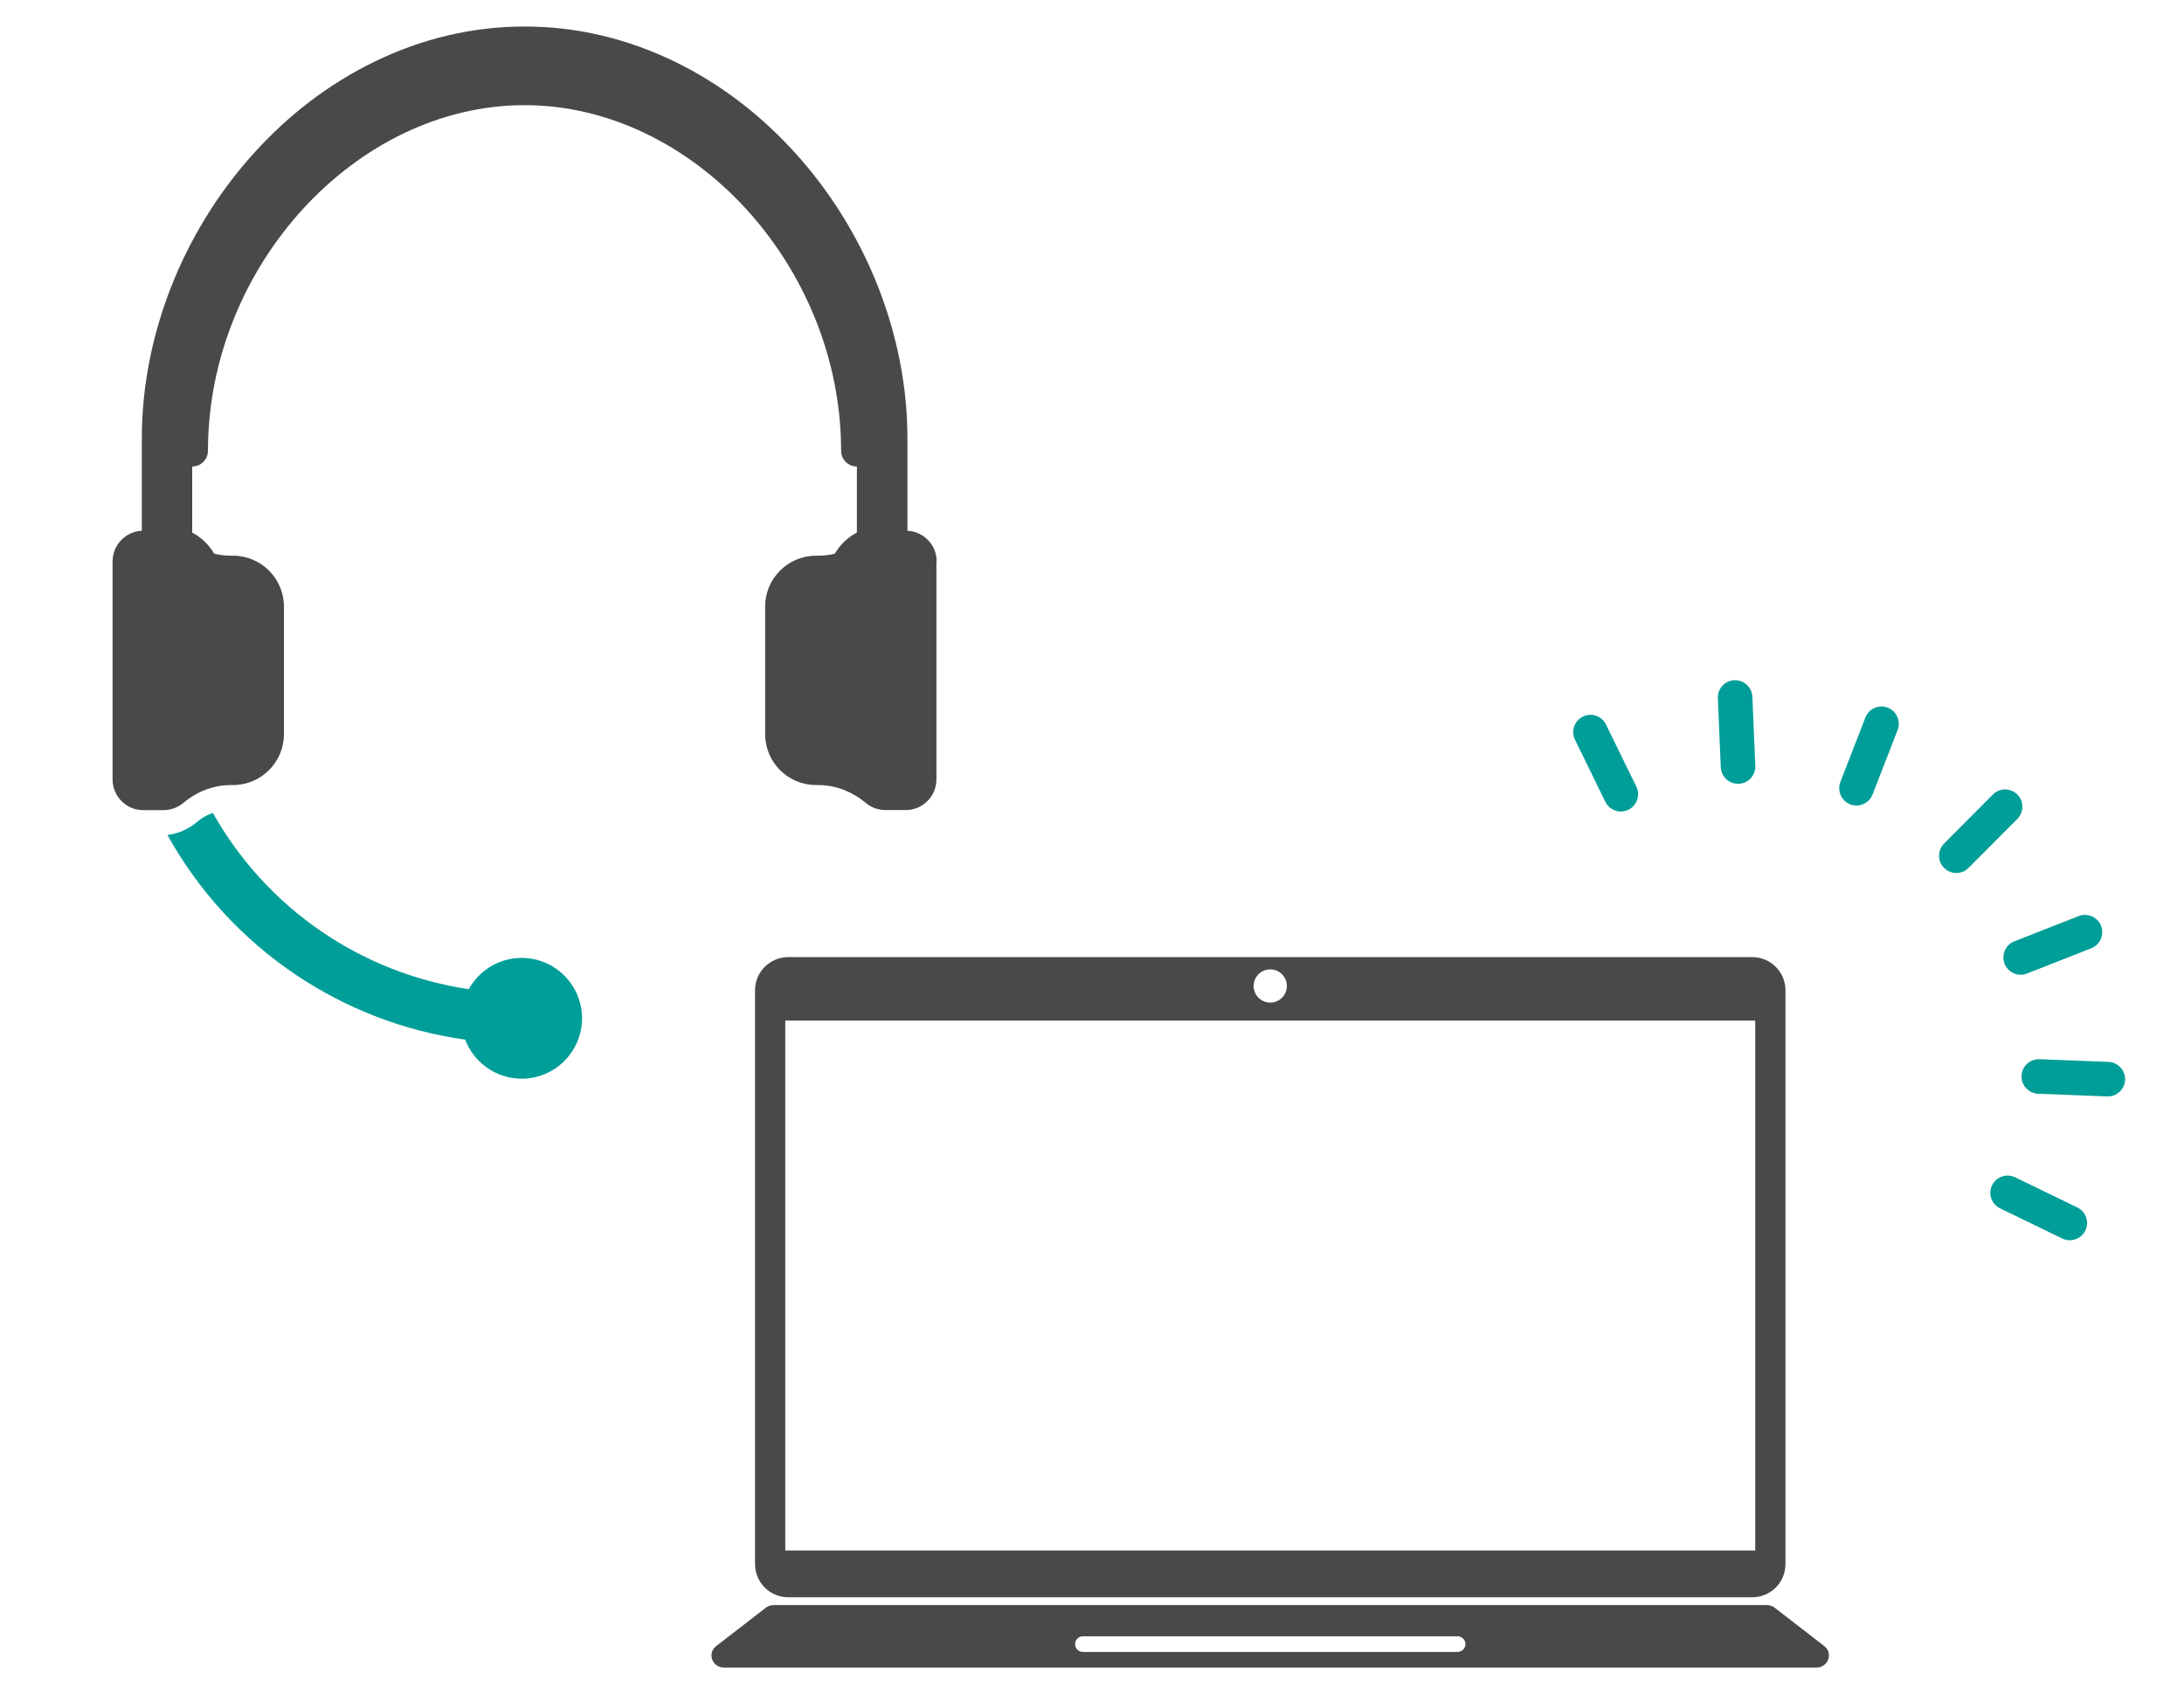 <?xml version="1.0" encoding="UTF-8"?>
<svg id="Layer_1" data-name="Layer 1" xmlns="http://www.w3.org/2000/svg" viewBox="0 0 335.22 260">
  <defs>
    <style>
      .cls-1 {
        fill: #009e98;
      }

      .cls-1, .cls-2 {
        stroke-width: 0px;
      }

      .cls-2 {
        fill: #494949;
      }
    </style>
  </defs>
  <g>
    <path class="cls-2" d="m280.01,252.64l-7.61-5.88c-.34-.26-.76-.41-1.2-.41H118.74c-.44,0-.86.14-1.2.41l-7.61,5.88c-1.42,1.09-.62,3.3,1.2,3.3h167.67c1.81,0,2.61-2.21,1.2-3.3Zm-56.28.9h-57.52c-.66,0-1.2-.54-1.2-1.2s.54-1.2,1.2-1.2h57.52c.66,0,1.2.54,1.2,1.2s-.54,1.2-1.2,1.2Z"/>
    <path class="cls-2" d="m268.96,146.9H120.98c-2.81,0-5.09,2.28-5.09,5.09v88.07c0,2.81,2.28,5.09,5.09,5.09h147.98c2.81,0,5.09-2.28,5.09-5.09v-88.07c0-2.81-2.28-5.09-5.09-5.09Zm-73.99,1.88c1.41,0,2.55,1.14,2.55,2.55s-1.14,2.55-2.55,2.55-2.55-1.14-2.55-2.55,1.14-2.55,2.55-2.55Zm74.44,89.19H120.53v-81.33h148.88v81.33Z"/>
  </g>
  <g>
    <path class="cls-1" d="m305.76,181.92c.32-.65.87-1.13,1.52-1.34.64-.23,1.37-.2,2.02.11l9.55,4.63c1.32.64,1.87,2.23,1.23,3.54-.32.65-.87,1.13-1.52,1.34-.64.23-1.37.2-2.02-.11l-9.55-4.63c-1.32-.64-1.87-2.23-1.23-3.54Z"/>
    <path class="cls-1" d="m310.28,165.12c.03-.73.35-1.38.85-1.84.5-.47,1.17-.74,1.9-.71l10.6.41c1.46.06,2.6,1.29,2.55,2.75-.03.73-.35,1.38-.85,1.84-.5.47-1.17.74-1.9.71l-10.6-.41c-1.46-.06-2.6-1.29-2.55-2.75Z"/>
    <path class="cls-1" d="m307.68,147.92c-.27-.68-.23-1.41.04-2.03.27-.63.78-1.15,1.46-1.41l9.87-3.88c1.36-.53,2.9.14,3.44,1.5.27.68.23,1.41-.04,2.03-.27.63-.78,1.14-1.46,1.41l-9.87,3.88c-1.36.53-2.9-.14-3.44-1.5Z"/>
    <path class="cls-1" d="m298.4,133.21c-.52-.51-.78-1.19-.77-1.87,0-.68.25-1.36.77-1.88l7.49-7.52c1.03-1.04,2.71-1.04,3.75,0,.52.51.78,1.19.77,1.87,0,.68-.25,1.36-.77,1.88l-7.49,7.52c-1.03,1.04-2.71,1.04-3.75,0Z"/>
    <path class="cls-1" d="m283.99,123.45c-.68-.26-1.19-.78-1.46-1.41-.28-.62-.31-1.35-.05-2.03l3.84-9.89c.53-1.36,2.07-2.04,3.43-1.51.68.26,1.19.78,1.46,1.41.28.62.31,1.35.05,2.03l-3.84,9.89c-.53,1.36-2.07,2.04-3.43,1.51Z"/>
    <path class="cls-1" d="m266.88,120.3c-.73.03-1.41-.24-1.9-.7-.5-.46-.83-1.11-.86-1.84l-.45-10.6c-.06-1.46,1.08-2.7,2.54-2.76.73-.03,1.41.24,1.9.7.5.46.83,1.11.86,1.84l.45,10.6c.06,1.46-1.08,2.7-2.54,2.76Z"/>
    <path class="cls-1" d="m249.94,124.28c-.65.32-1.38.35-2.02.12-.65-.22-1.2-.69-1.52-1.34l-4.66-9.53c-.64-1.31-.1-2.91,1.22-3.55.65-.32,1.38-.35,2.02-.12.65.22,1.2.68,1.52,1.34l4.66,9.53c.64,1.31.1,2.91-1.22,3.55Z"/>
  </g>
  <g>
    <path class="cls-2" d="m143.73,86.16v33.46c0,2.6-2.11,4.71-4.71,4.71h-3.11c-1.15,0-2.21-.42-3.03-1.1-.97-.81-2.04-1.47-3.19-1.93-1.3-.53-2.7-.81-4.12-.81h-.32c-4.31,0-7.81-3.5-7.81-7.81v-19.58c0-4.31,3.5-7.81,7.81-7.81h.32c.87,0,1.73-.11,2.57-.31.79-1.38,1.97-2.51,3.38-3.24v-10.14c-1.34,0-2.42-1.08-2.42-2.42,0-28.25-22.7-53.04-48.59-53.04s-48.59,24.79-48.59,53.04c0,1.34-1.08,2.42-2.42,2.42v10.14c1.41.74,2.58,1.87,3.38,3.24.83.2,1.69.31,2.57.31h.32c4.31,0,7.81,3.5,7.81,7.81v19.58c0,4.31-3.5,7.81-7.81,7.81h-.32c-2.69,0-5.26,1.01-7.32,2.75-.82.69-1.88,1.1-3.03,1.1h-3.11c-2.6,0-4.71-2.11-4.71-4.71v-33.46c0-2.53,1.99-4.59,4.49-4.71v-14.19c0-15.66,6.22-31.56,17.07-43.62,5.43-6.04,11.7-10.81,18.63-14.18,7.36-3.58,15.12-5.4,23.05-5.4s15.69,1.82,23.06,5.4c6.93,3.37,13.2,8.14,18.63,14.18,10.85,12.06,17.07,27.96,17.07,43.62v14.19c2.5.12,4.49,2.18,4.49,4.71Z"/>
    <path class="cls-1" d="m30.18,126.2c-1.28,1.07-2.84,1.75-4.48,1.95,4.76,8.59,11.47,15.92,19.71,21.46,7.86,5.28,16.72,8.66,25.99,9.95,1.32,3.5,4.71,6,8.67,6,5.11,0,9.27-4.16,9.27-9.27s-4.16-9.27-9.27-9.27c-3.49,0-6.54,1.94-8.12,4.8-16.57-2.47-31.04-12.41-39.28-27.06-.89.31-1.73.79-2.49,1.43Z"/>
  </g>
</svg>